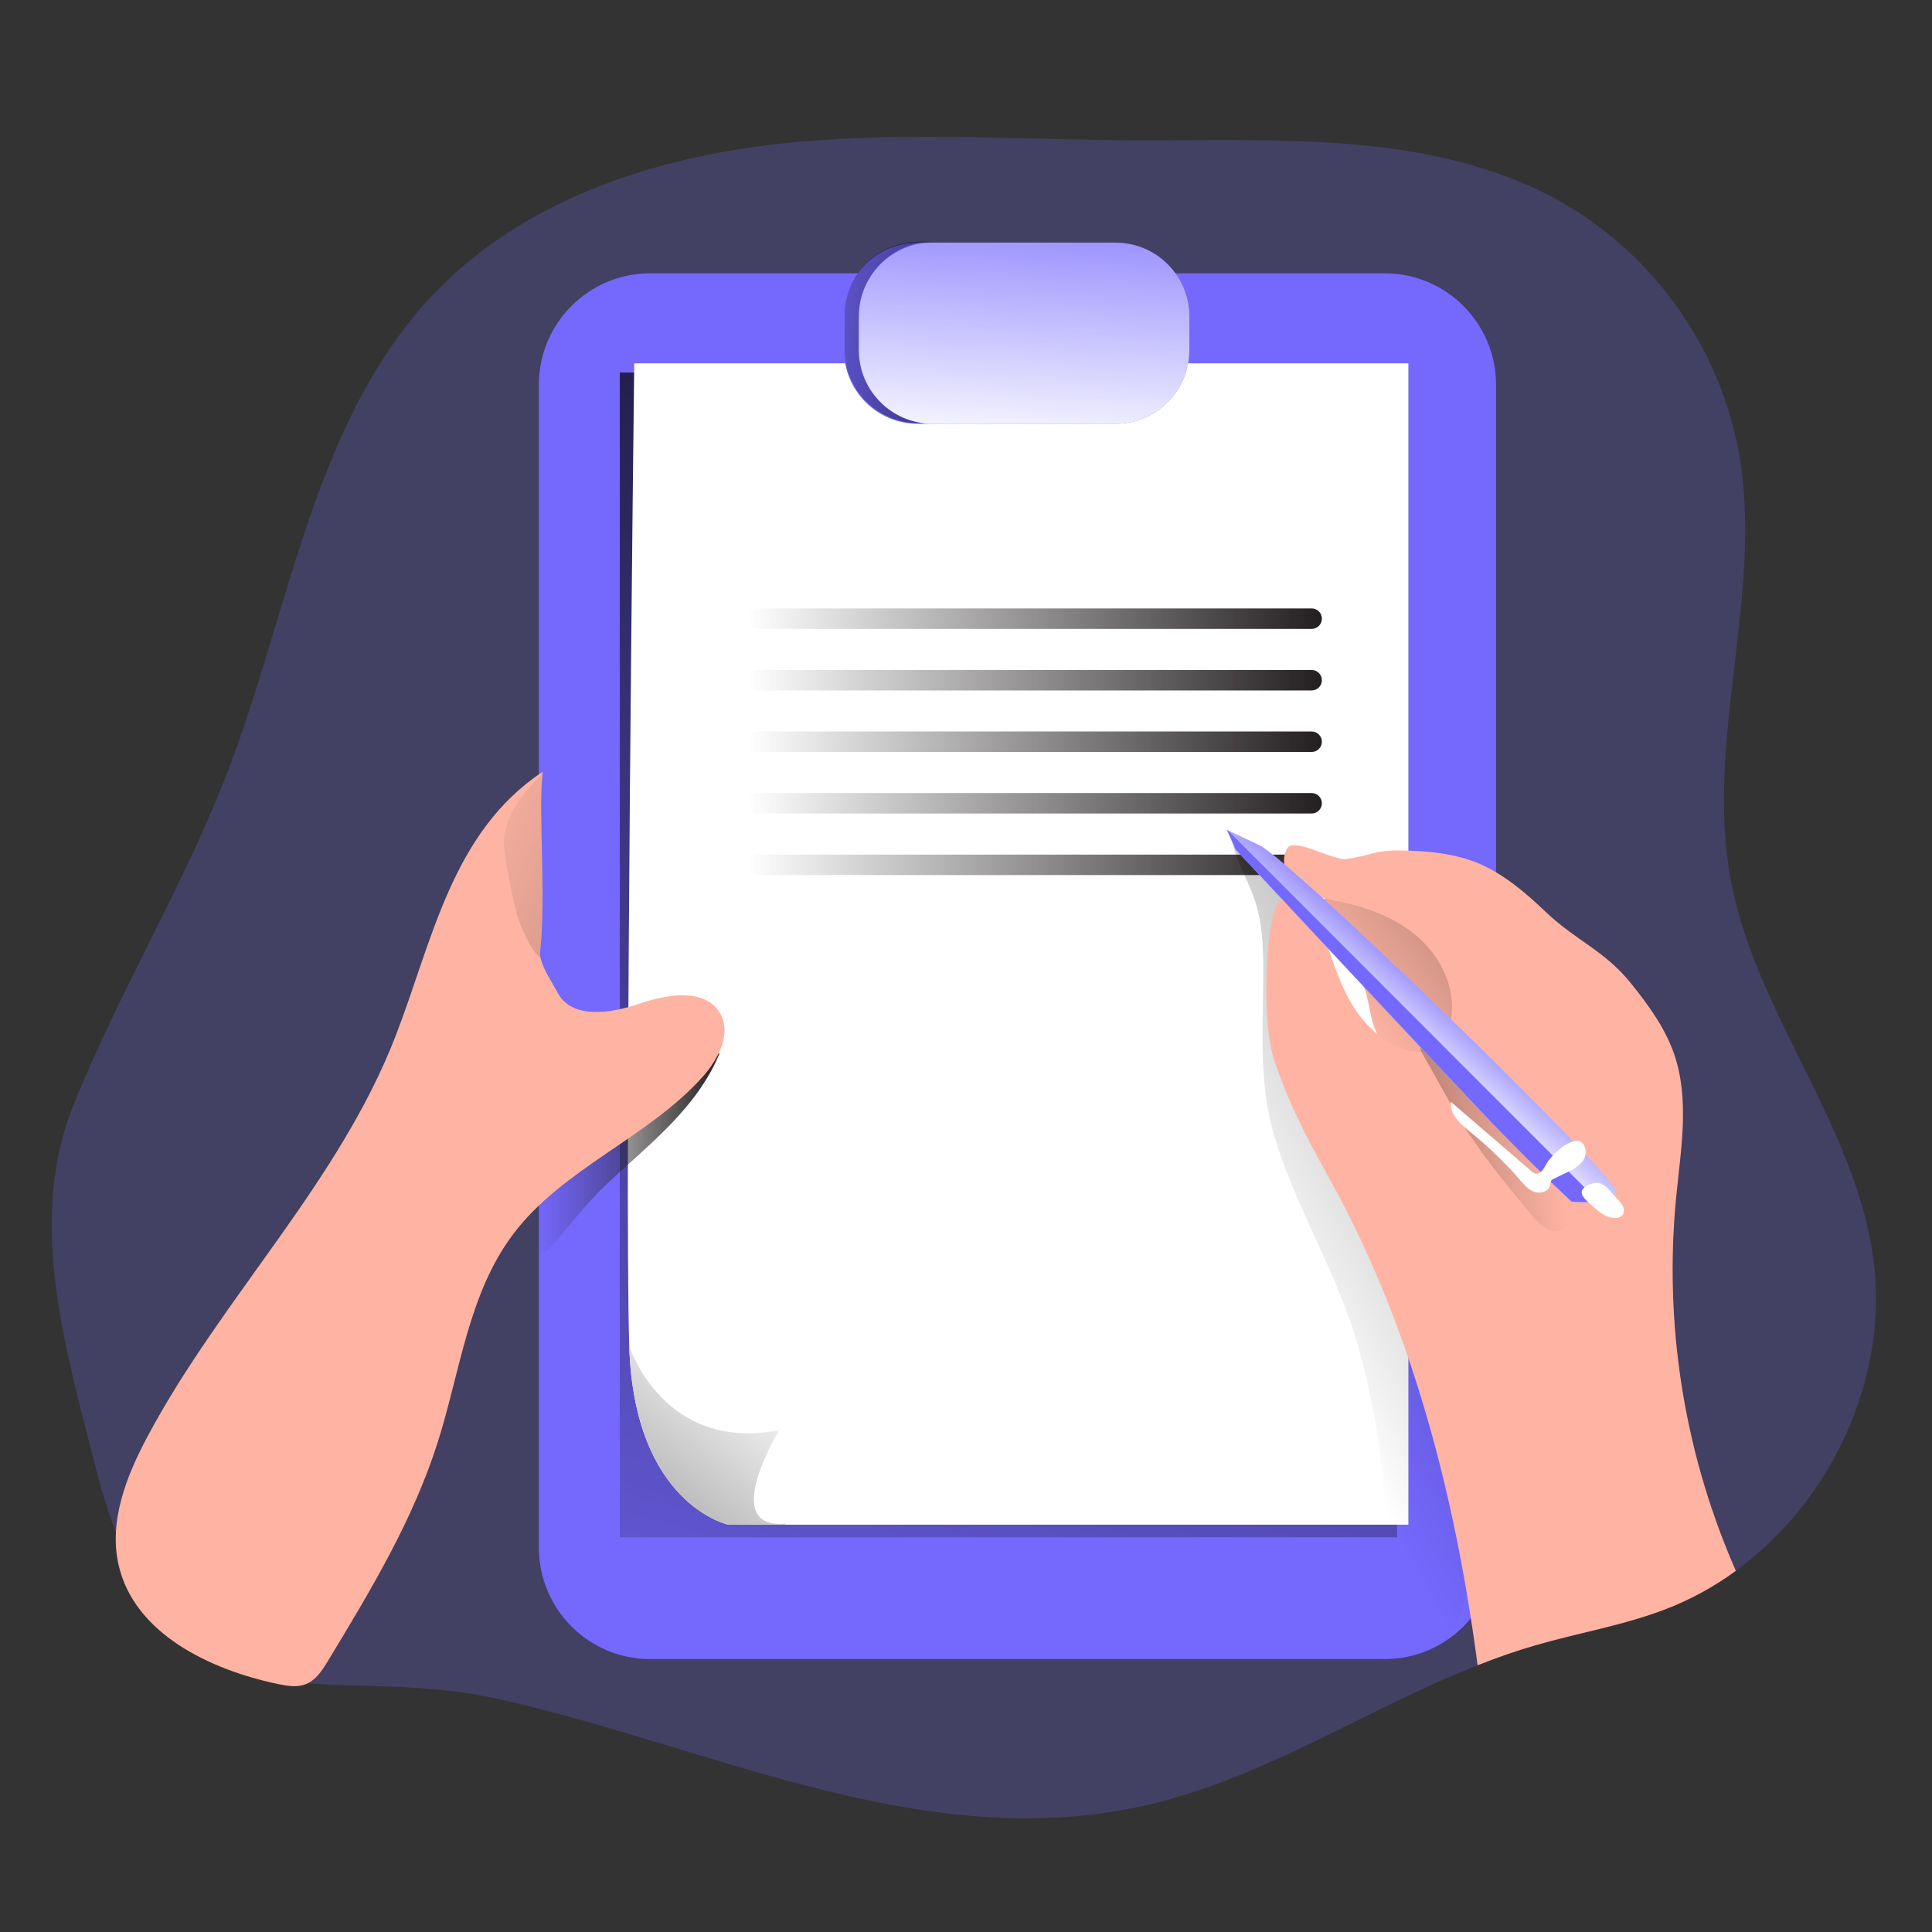 <svg xmlns="http://www.w3.org/2000/svg" xmlns:xlink="http://www.w3.org/1999/xlink" transform="scale(1)" id="_0290_note_taking_1" viewBox="0 0 500 500" class="show_show__wrapper__graphic__5Waiy "><rect x="0" y="0" width="500" height="500" fill="#333333" stroke="none"/><title>React</title><defs><style>.cls-1{fill:url(#linear-gradient);}.cls-1,.cls-2,.cls-3,.cls-4,.cls-5,.cls-6,.cls-7,.cls-8,.cls-9,.cls-10,.cls-11,.cls-12,.cls-13,.cls-14,.cls-15,.cls-16,.cls-17,.cls-18,.cls-19{stroke-width:0px;}.cls-2{fill:url(#linear-gradient-11);}.cls-3{fill:url(#linear-gradient-12);}.cls-4{fill:url(#linear-gradient-13);}.cls-5{fill:url(#linear-gradient-10);}.cls-6{fill:url(#linear-gradient-15);}.cls-7{fill:url(#linear-gradient-14);}.cls-8{fill:url(#linear-gradient-4);}.cls-9{fill:url(#linear-gradient-2);}.cls-10{fill:url(#linear-gradient-3);}.cls-11{fill:url(#linear-gradient-8);}.cls-12{fill:url(#linear-gradient-9);}.cls-13{fill:url(#linear-gradient-7);}.cls-14{fill:url(#linear-gradient-5);}.cls-15{fill:url(#linear-gradient-6);}.cls-16{isolation:isolate;opacity:.24;}.cls-16,.cls-19{fill:#7468fd;}.cls-17{fill:#fff;}.cls-18{fill:#ffb4a3;}</style><linearGradient id="linear-gradient" x1="655.14" y1="2557.34" x2="816.18" y2="3120.1" gradientTransform="translate(-471 3073.02) scale(1 -1)" gradientUnits="userSpaceOnUse"><stop offset="0" stop-color="#010101" stop-opacity="0"></stop><stop offset=".47" stop-color="#010101" stop-opacity=".47"></stop><stop offset=".95" stop-color="#010101"></stop></linearGradient><linearGradient id="linear-gradient-2" x1="691.29" y1="2714.55" x2="601.03" y2="2603.05" gradientTransform="translate(-492.29 3066.32) scale(1 -1)" gradientUnits="userSpaceOnUse"><stop offset="0" stop-color="#231f20" stop-opacity="0"></stop><stop offset="1" stop-color="#231f20"></stop></linearGradient><linearGradient id="linear-gradient-3" x1="664.44" y1="2912.91" x2="813.1" y2="2912.91" gradientTransform="translate(-471 3073.02) scale(1 -1)" xlink:href="#linear-gradient-2"></linearGradient><linearGradient id="linear-gradient-4" x1="664.44" y1="2896.98" x2="813.1" y2="2896.98" gradientTransform="translate(-471 3073.02) scale(1 -1)" xlink:href="#linear-gradient-2"></linearGradient><linearGradient id="linear-gradient-5" x1="664.44" y1="2881.06" x2="813.1" y2="2881.06" gradientTransform="translate(-471 3073.02) scale(1 -1)" xlink:href="#linear-gradient-2"></linearGradient><linearGradient id="linear-gradient-6" x1="664.44" y1="2865.13" x2="813.1" y2="2865.13" gradientTransform="translate(-471 3073.02) scale(1 -1)" xlink:href="#linear-gradient-2"></linearGradient><linearGradient id="linear-gradient-7" x1="664.44" y1="2849.2" x2="813.1" y2="2849.2" gradientTransform="translate(-471 3073.02) scale(1 -1)" xlink:href="#linear-gradient-2"></linearGradient><linearGradient id="linear-gradient-8" x1="690.51" y1="2983.97" x2="783.87" y2="2975.56" gradientTransform="translate(-492.29 3066.32) scale(1 -1)" xlink:href="#linear-gradient"></linearGradient><linearGradient id="linear-gradient-9" x1="760.36" y1="3028.7" x2="755.07" y2="2944.16" gradientTransform="translate(-492.29 3066.32) scale(1 -1)" gradientUnits="userSpaceOnUse"><stop offset="0" stop-color="#fff" stop-opacity="0"></stop><stop offset=".95" stop-color="#fff"></stop></linearGradient><linearGradient id="linear-gradient-10" x1="631.77" y1="2777.41" x2="678.5" y2="2777.41" xlink:href="#linear-gradient-2"></linearGradient><linearGradient id="linear-gradient-11" x1="608.04" y1="2852.94" x2="824.03" y2="2758.45" xlink:href="#linear-gradient-2"></linearGradient><linearGradient id="linear-gradient-12" x1="841.5" y1="2805.4" x2="964.79" y2="2902.14" gradientTransform="translate(-492.29 3066.32) scale(1 -1)" xlink:href="#linear-gradient"></linearGradient><linearGradient id="linear-gradient-13" x1="818.11" y1="2735.15" x2="1043.75" y2="2857.26" gradientTransform="translate(-492.29 3066.32) scale(1 -1)" xlink:href="#linear-gradient"></linearGradient><linearGradient id="linear-gradient-14" x1="893.13" y1="2776.8" x2="780.97" y2="2756.42" gradientTransform="translate(-492.29 3066.32) scale(1 -1)" xlink:href="#linear-gradient"></linearGradient><linearGradient id="linear-gradient-15" x1="868.55" y1="2814.04" x2="851.46" y2="2794.6" xlink:href="#linear-gradient-9"></linearGradient></defs><g id="background"><path class="cls-16" d="M449.22,406.53c-5.51,4.05-11.54,7.35-17.91,9.83-11.03,4.28-22.79,6.19-34.11,9.49-5.03,1.45-9.96,3.2-14.8,5.12-29.31,11.54-56.21,29.84-87.04,36.52-57.14,12.47-112.36-15.88-166.97-27.91-46.79-10.28-84.82,14.3-103.71-60.06-7.9-30.95-17.67-63.73-5.72-93.43,11.95-29.7,28.78-57.14,40.18-86.99,16.28-42.63,22.3-91.75,54.33-124.29,22.18-22.53,53.88-33.4,85.29-37.26,31.4-3.86,63.2-1.38,94.82-1.25,38.08.12,78.65-2.55,111.59,16.62,23.5,13.89,39.85,37.27,44.85,64.11,6.54,36.62-8.99,74.58-2.01,111.13,6.48,34.03,31.77,62.51,36.71,96.82,4.48,30.89-10.41,63.29-35.49,81.55Z"></path></g><g id="clipboard"><path class="cls-19" d="M387.18,99.55v300.97c.01,15.92-12.89,28.84-28.82,28.85h-190.08c-15.92,0-28.82-12.91-28.82-28.83,0,0,0-.01,0-.02V99.55c0-15.91,12.9-28.82,28.82-28.82h190.08c15.91.01,28.8,12.91,28.82,28.82Z"></path><rect class="cls-1" x="160.41" y="96.41" width="201.16" height="301.44"></rect><path class="cls-17" d="M364.49,94.02v300.57h-175.96s-24.39-5.13-25.68-46.23c-1.29-41.1,1.29-254.34,1.29-254.34h200.34Z"></path><path class="cls-17" d="M203.47,394.3c-.12.09-.24.19-.35.29h-14.59s-24.39-5.13-25.68-46.23c0,0,8.77,27.66,38.84,21.74,0,0-15.93,25.97,1.77,24.2Z"></path><path class="cls-9" d="M203.47,394.3c-.12.09-.24.19-.35.29h-14.59s-24.39-5.13-25.68-46.23c0,0,8.77,27.66,38.84,21.74,0,0-15.93,25.97,1.77,24.2Z"></path><path class="cls-10" d="M196.1,157.46h143.35c1.47,0,2.65,1.19,2.65,2.65h0c0,1.47-1.19,2.65-2.65,2.65h-143.35c-1.47,0-2.65-1.19-2.65-2.65h0c0-1.47,1.19-2.65,2.65-2.65Z"></path><path class="cls-8" d="M196.1,173.39h143.35c1.47,0,2.65,1.19,2.65,2.65h0c0,1.47-1.19,2.65-2.65,2.65h-143.35c-1.47,0-2.65-1.19-2.65-2.65h0c0-1.47,1.19-2.65,2.65-2.65Z"></path><path class="cls-14" d="M196.1,189.31h143.35c1.47,0,2.65,1.19,2.65,2.65h0c0,1.47-1.19,2.65-2.65,2.65h-143.35c-1.47,0-2.65-1.19-2.65-2.65h0c0-1.47,1.19-2.65,2.65-2.65Z"></path><path class="cls-15" d="M196.1,205.24h143.35c1.47,0,2.65,1.19,2.65,2.65h0c0,1.47-1.19,2.65-2.65,2.65h-143.35c-1.47,0-2.65-1.19-2.65-2.65h0c0-1.47,1.19-2.65,2.65-2.65Z"></path><path class="cls-13" d="M196.1,221.17h143.35c1.47,0,2.65,1.19,2.65,2.65h0c0,1.47-1.19,2.65-2.65,2.65h-143.35c-1.47,0-2.65-1.19-2.65-2.65h0c0-1.47,1.19-2.65,2.65-2.65Z"></path><path class="cls-19" d="M307.8,81.9v8.67c.01,10.54-8.53,19.1-19.07,19.11-.01,0-.02,0-.04,0h-51.13c-10.56.01-19.13-8.54-19.14-19.1h0v-8.68c.01-10.56,8.58-19.11,19.14-19.11h51.13c10.55,0,19.1,8.54,19.11,19.09v.02Z"></path><path class="cls-11" d="M218.57,81.67v8.68c-.03,10.55,8.49,19.12,19.04,19.15.02,0,.04,0,.07,0h3.84c-10.55,0-19.1-8.54-19.11-19.09,0-.02,0-.04,0-.07v-8.68c0-10.55,8.54-19.1,19.09-19.11,0,0,.01,0,.02,0h-3.84c-10.55,0-19.1,8.54-19.11,19.09v.02Z"></path><path class="cls-12" d="M307.8,81.9v8.67c.01,10.54-8.53,19.1-19.07,19.11-.01,0-.02,0-.04,0h-47.3c-10.56.01-19.13-8.54-19.14-19.1h0v-8.68c.01-10.56,8.58-19.11,19.14-19.11h47.3c10.55,0,19.1,8.54,19.11,19.09v.02Z"></path></g><g id="hands"><path class="cls-5" d="M186.21,272.6c-5.72,14.02-18.14,23.5-28.88,33.52-5.53,5.16-9.8,10.91-14.73,16.5-.9.97-1.95,1.77-3.11,2.39v-57.26c1.53-4.86,2.51-9.87,2.92-14.95,1.87,6.16,1.03,13.67,5.77,18.04,3.06,2.86,7.55,3.36,11.73,3.55,8.81.36,17.63-.25,26.3-1.8Z"></path><path class="cls-18" d="M181.9,278.62c-14.3,15.97-36.44,23.79-49.24,40.98-11.44,15.3-13.58,35.38-19.36,53.61-6.41,20.21-17.47,38.56-28.47,56.7-1.45,2.38-3.06,4.9-5.66,5.93-2.26.93-4.8.48-7.17,0-17.82-3.74-37.33-13.14-41.33-30.92-2.55-11.38,2.12-23.13,7.64-33.4,19.16-35.79,49.37-65.46,64.04-103.33,9.59-24.73,14.52-52.77,38.07-68.45-.02.16-.02.32,0,.48-1.16,9.8.93,30.95-.63,46.01-.05.55-.01,1.1.09,1.64h0c.66,3.02,3.27,6.82,4.47,9.11,3.64,6.82,13.7,5.32,21.02,2.8,7.33-2.51,17.31-4.19,21.09,2.61,2.85,5.24-.57,11.74-4.57,16.24Z"></path><path class="cls-2" d="M139.76,246.23c-.05.55-.01,1.1.09,1.64-1.79-1.2-3.83-5.09-5.61-9.77-1.09-2.87-3.86-16.72-3.86-19.8,0-7.07,4.87-12.99,9.99-18.07-1.15,9.8.93,30.95-.62,46.01Z"></path><path class="cls-18" d="M353.44,256.65c1.19,4.12,1.31,8.7,3.74,12.22,3.32,4.75,9.84,6.01,15.63,5.7.76,0,1.52-.15,2.23-.42.8-.42,1.48-1.03,1.98-1.78,3.56-4.78,3.49-11.46,1.74-17.15-2.44-7.81-7.59-14.48-14.53-18.81-3.79-2.35-20.22-9.25-21.99-2.8-1.49,5.55,9.58,17.43,11.19,23.04Z"></path><path class="cls-3" d="M353.44,256.65c1.19,4.12,1.31,8.7,3.74,12.22,3.32,4.75,9.84,6.01,15.63,5.7.76,0,1.52-.15,2.23-.42.8-.42,1.48-1.03,1.98-1.78,3.56-4.78,3.49-11.46,1.74-17.15-2.44-7.81-7.59-14.48-14.53-18.81-3.79-2.35-20.22-9.25-21.99-2.8-1.49,5.55,9.58,17.43,11.19,23.04Z"></path><path class="cls-4" d="M360.1,426.98c-.64-29.43-1.37-59.5-11.46-87.17-5.73-15.73-14.37-30.35-19.04-46.42-3.68-12.66-2.8-26.11-2.69-39.3.06-6.99.1-14.13-2.06-20.77-1.87-5.8-5.45-11.12-6.22-17.17,8.17,5.95,16.82,12.57,19.78,22.23,1.44,4.67,1.38,9.7,2.16,14.54,2.5,15.66,13.42,28.41,21.19,42.23,17.08,30.38,19.21,66.73,19.04,101.58,0,7.55-.22,15.39-3.54,22.18-3.32,6.79-9.72,9.43-17.15,8.06Z"></path><path class="cls-18" d="M449.22,406.53c-5.51,4.05-11.54,7.35-17.91,9.83-11.03,4.28-22.79,6.19-34.11,9.49-5.03,1.45-9.96,3.2-14.8,5.12-5.81-44.28-17.22-88.31-38.97-127.07-5.65-10.12-9.96-18.55-13.67-29.54-3.71-11-1.87-40.7,1.76-41.26,6.17-1.01,10.16,6.19,12.15,12.1,3.34,9.64,6.35,18.47,15.4,24.29,3.87,2.51,9.21,4.06,12.88,1.25,1.82-1.57,3.03-3.72,3.43-6.09,1.64-7.58-1.7-15.65-7.26-21.06-5.56-5.41-13.02-8.41-20.56-10.08-4.34-.93-9.03-1.57-12.32-4.53-2.63-2.38-3.95-6.62-2.01-9.58,1.73-2.64,12.01,3.36,15.09,2.92,6.81-.93,7.16-2.29,14.02-2.22,6.86.07,13.92.69,20.3,3.33,6.54,2.8,12.1,7.54,17.29,12.47,8.04,7.67,15.27,10,22.25,18.69,4.4,5.5,8.64,11.28,11,17.95,4.21,11.94,1.79,25.08.57,37.71-3.06,32.14,1.96,64.54,14.61,94.25.24.66.6,1.35.88,2.05Z"></path><path class="cls-7" d="M377.12,288.62c5.61,9.41,12.63,17.86,19.62,26.26,1.96,2.35,5.15,4.93,7.71,3.24,1.95-1.3,1.87-4.17,1.38-6.46-2.08-9.75-7.47-18.56-14.12-26.02-6.64-7.47-14.47-13.72-22.27-19.94.27.21-2.76,4.42-1.49,6.67,2.15,3.72,6.91,12.45,9.17,16.25Z"></path><path class="cls-19" d="M319.76,219.83s55.08,59.07,66.34,70.8c11.26,11.73,20.56,20.35,20.56,20.35,0,0,11.06,1.1,11.5-2.65.44-3.76-83.84-85.61-92.25-89.59l-8.41-3.98,2.26,5.08Z"></path><path class="cls-6" d="M418.2,308.33c-.21,1.87-3.07,2.54-5.88,2.73-1.87.11-3.74.08-5.61-.09,0,0-9.3-8.61-20.56-20.33s-66.34-70.8-66.34-70.8l-2.21-5.09,8.41,4c8.33,3.99,92.66,85.82,92.17,89.59Z"></path><path class="cls-19" d="M413.33,310.52l-1.01.53c-1.87.11-3.74.08-5.61-.09,0,0-9.3-8.61-20.56-20.33s-66.34-70.8-66.34-70.8l-2.21-5.09,95.71,95.79Z"></path><path class="cls-17" d="M400.2,301.21c-.64,1.24-1.6,2.89-2.93,2.48-.35-.13-.67-.33-.93-.59l-20.85-17.94c-.4,3.22,2.51,5.76,5.04,7.81,4.64,3.73,8.93,7.88,12.83,12.38,1.09,1.26,2.24,2.62,3.84,3.14s3.74-.24,3.99-1.87c0-.34.08-.68.21-1,.19-.25.44-.45.74-.56l3.38-1.65c1.32-.55,2.52-1.33,3.57-2.31,1.05-1,1.5-2.48,1.18-3.9-1.63-5.39-8.93,1.8-10.06,4.01Z"></path><path class="cls-17" d="M412.31,312.26c1.55,1.46,3.38,2.86,5.51,2.95.77.08,1.54-.2,2.08-.76.43-.63.49-1.45.17-2.14-.33-.68-.77-1.3-1.32-1.82l-2.16-2.35c-.7-.94-1.68-1.64-2.8-2-1.26-.22-4.17.74-4.43,2.21-.26,1.48,2.1,3.06,2.94,3.91Z"></path></g></svg>